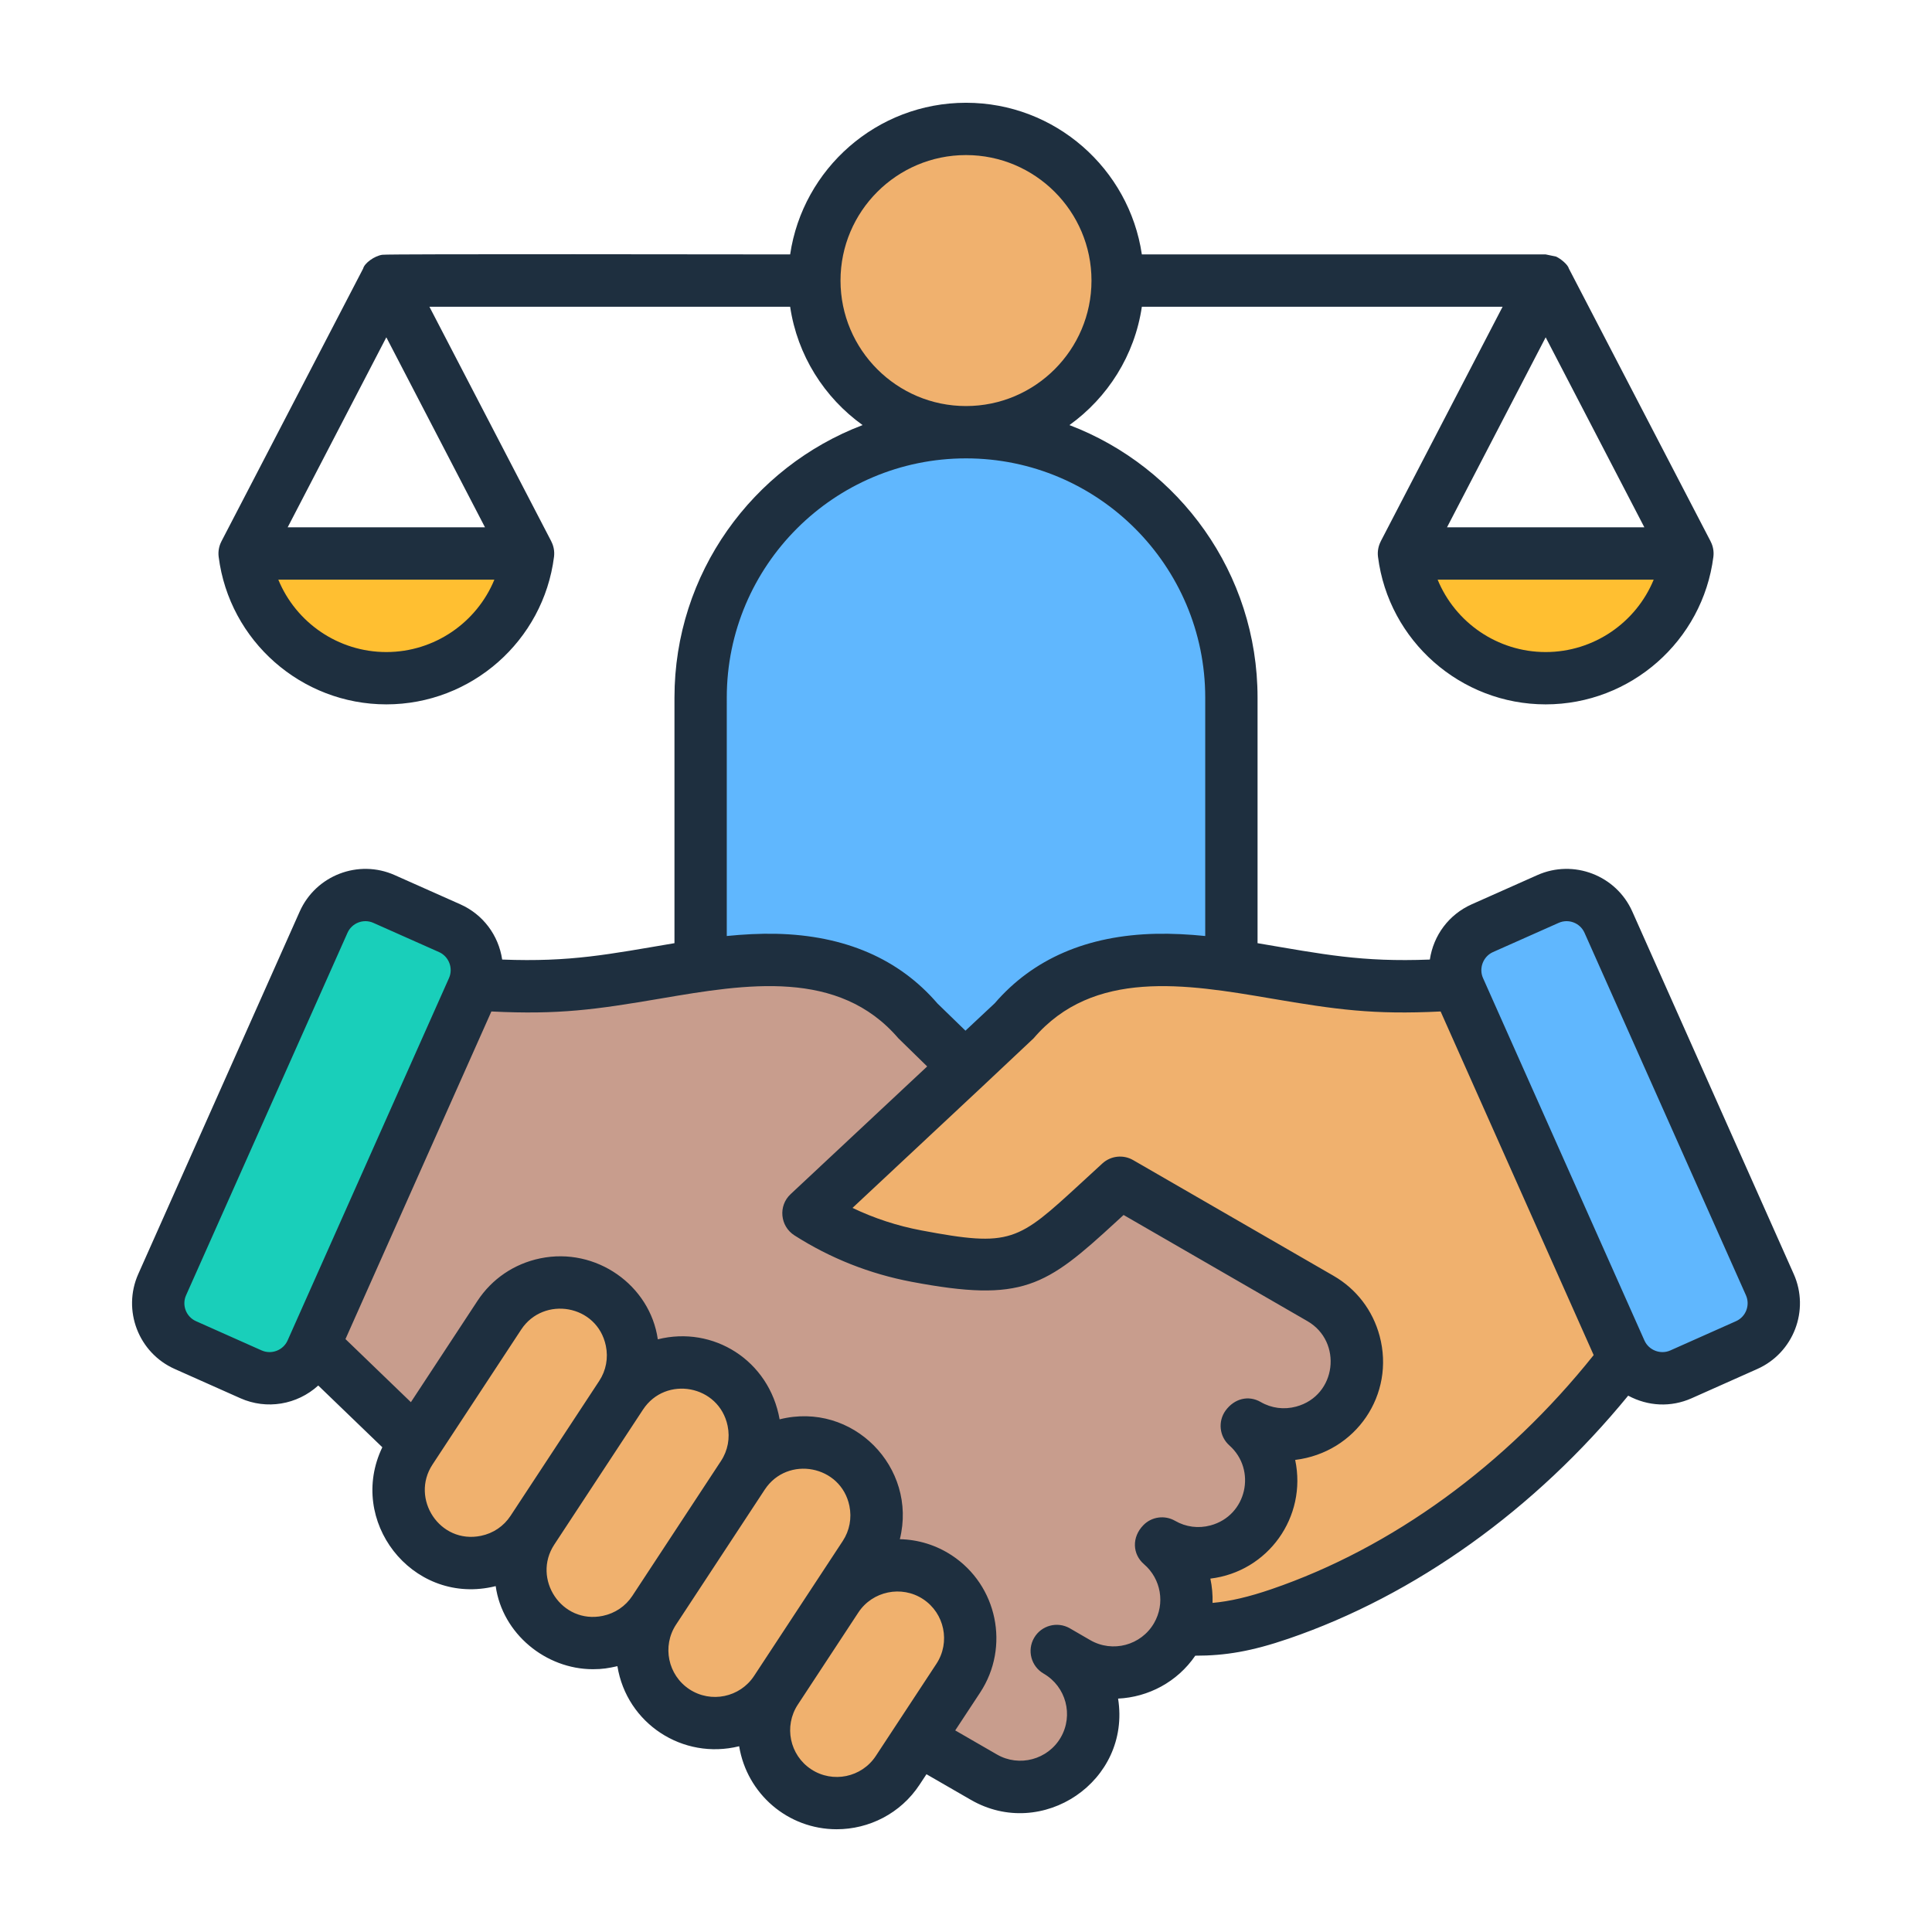 <svg id="Layer_1" enable-background="new 0 0 500 500" viewBox="0 0 500 500" xmlns="http://www.w3.org/2000/svg"><g clip-rule="evenodd" fill-rule="evenodd"><path d="m249.999 33.374c21.676 0 39.248 17.571 39.248 39.246 0 21.676-17.572 39.248-39.248 39.248-21.675 0-39.247-17.571-39.247-39.248 0-21.675 17.572-39.246 39.247-39.246z" fill="#f0b16e"/><path d="m181.316 180.55c0-37.776 30.906-68.683 68.683-68.683 37.776 0 68.683 30.907 68.683 68.683v176.735h-137.366c0-58.911 0-117.823 0-176.735z" fill="#60b7fe"/><path d="m262.34 264.339c9.018-10.627 21.562-15.546 36.927-15.893 19.498-.441 39.322 6.43 60.528 6.785 11.154.186 22.351-.616 33.591-2.412l37.646 83.432c-22.927 36.295-58.584 67.352-99.797 81.445-29.814 10.195-38.302-.576-67.007-12.762l-63.286-83.189 11.772-45.649h37.05z" fill="#f0b16e"/><path d="m341.744 336.055-51.884-29.955-3.756 3.449c-18.434 16.929-21.411 20.744-48.929 15.535-10.099-1.911-19.408-5.625-27.95-11.083l40.539-37.904-12.105-11.758c-9.018-10.627-21.562-15.546-36.927-15.893-19.498-.441-39.322 6.43-60.528 6.785-11.154.186-22.351-.616-33.591-2.412l-37.646 83.432 67.326 64.928 55.443 22.447 62.893 36.311c8.981 5.185 20.572 2.08 25.757-6.902 5.185-8.981 2.079-20.572-6.901-25.757l5.294 3.057c8.981 5.185 20.572 2.08 25.757-6.902h.001c4.59-7.951 2.681-17.947-4.048-23.733l.236-.241c8.981 5.185 20.572 2.08 25.756-6.901h.001c4.538-7.86 2.726-17.719-3.818-23.533l.226-.313c8.981 5.185 20.571 2.08 25.757-6.902 5.184-8.979 2.078-20.57-6.903-25.755z" fill="#c89d8d"/><path d="m116.379 240.231-16.993-7.568c-5.953-2.651-12.992.05-15.644 6.003l-41.776 93.805c-2.651 5.953.05 12.992 6.003 15.643l16.993 7.568c5.953 2.651 12.992-.05 15.644-6.003l41.776-93.805c2.651-5.953-.05-12.992-6.003-15.643z" fill="#19cfba"/><path d="m383.62 240.231 16.993-7.568c5.953-2.651 12.992.05 15.644 6.003l41.776 93.805c2.651 5.953-.05 12.992-6.003 15.643l-16.993 7.568c-5.953 2.651-12.992-.05-15.644-6.003l-41.776-93.805c-2.652-5.953.05-12.992 6.003-15.643z" fill="#60b7fe"/><g fill="#f0b16e"><path d="m129.221 340.389-22.952 34.923c-5.696 8.666-3.265 20.417 5.401 26.113 8.667 5.696 20.417 3.265 26.113-5.401l22.952-34.923c5.696-8.666 3.265-20.417-5.402-26.113-8.666-5.696-20.416-3.266-26.112 5.401z"/><path d="m192.25 381.812-22.952 34.923c-5.696 8.666-17.446 11.097-26.112 5.401-8.667-5.696-11.097-17.446-5.402-26.113l22.952-34.923c5.696-8.666 17.446-11.097 26.112-5.401h.001c8.666 5.696 11.097 17.446 5.401 26.113z"/><path d="m192.25 381.812-22.952 34.923c-5.696 8.666-3.265 20.417 5.402 26.113 8.667 5.696 20.417 3.265 26.113-5.401l22.952-34.923c5.696-8.666 3.265-20.417-5.401-26.113-8.668-5.696-20.418-3.266-26.114 5.401z"/><path d="m248.002 434.307-15.675 23.851c-5.696 8.667-17.446 11.097-26.113 5.401-8.666-5.696-11.097-17.446-5.401-26.113l15.675-23.851c5.696-8.666 17.446-11.097 26.113-5.401 8.666 5.696 11.096 17.447 5.401 26.113z"/></g><path d="m136.664 143.238c-2.303 18.209-17.847 32.291-36.681 32.291s-34.379-14.082-36.681-32.291z" fill="#ffbf31"/><path d="m436.696 143.238c-2.302 18.209-17.847 32.291-36.681 32.291s-34.379-14.082-36.681-32.291z" fill="#ffbf31"/><path d="m449.276 341.921-16.997 7.571c-2.532 1.128-5.574-.044-6.698-2.568l-41.782-93.812c-1.123-2.531.043-5.576 2.573-6.71l16.997-7.56c2.538-1.139 5.559-.011 6.704 2.567l41.777 93.807c1.135 2.562-.018 5.569-2.574 6.705zm-120.229 69.357c31.204-10.67 60.674-32.106 83.394-60.583l-39.609-88.928c-17.456.863-26.937-.472-43.985-3.378-21.878-3.729-45.935-7.703-61.341 10.316l-13.117 12.336-33.76 31.564c5.631 2.699 11.599 4.65 17.807 5.82 23.245 4.399 24.939 2.824 41.263-12.181l5.586-5.135c2.179-1.997 5.397-2.362 7.965-.879l51.882 29.955c5.911 3.412 10.145 8.941 11.913 15.565 4.05 15.121-6.071 30.14-21.853 32.077 3.114 14.76-7.007 28.913-21.949 30.719.439 2.06.628 4.171.565 6.282 4.484-.394 9.425-1.553 15.239-3.55zm-33.155-16.557c-3.05 3.127-2.816 7.531.188 10.105 4.405 3.794 5.5 10.19 2.59 15.223-3.332 5.768-10.732 7.754-16.506 4.422l-5.289-3.064c-3.241-1.866-7.383-.759-9.255 2.482-1.871 3.235-.759 7.377 2.482 9.243l.017.017c5.763 3.332 7.737 10.738 4.405 16.495-3.331 5.764-10.766 7.74-16.506 4.422l-10.806-6.236 6.459-9.814c7.748-11.805 4.456-27.729-7.349-35.489-4.057-2.665-8.684-4.08-13.443-4.182 4.614-18.569-12.201-35.777-31.113-31.022-2.712-15.301-17.2-24.308-31.524-20.706-1.996-13.956-15.932-23.959-30.445-20.951-6.721 1.392-12.484 5.301-16.227 10.995l-17.231 26.223-16.929-16.33 37.76-84.786c17.46.863 26.933-.472 43.985-3.378 21.933-3.737 45.885-7.707 61.341 10.316l7.458 7.286-35.347 33.058c-3.233 3.009-2.734 8.269.976 10.652 9.277 5.928 19.485 9.973 30.337 12.027 28.739 5.432 34.696 1.267 52.937-15.525l1.928-1.769 47.574 27.473c9.162 5.283 7.601 19.294-2.921 22.121-3.127.839-6.385.422-9.163-1.187-3.173-1.837-6.827-.899-9.101 2.214-2.025 2.813-1.603 6.716.999 9.026 7.081 6.292 4.531 18.161-4.895 20.694-3.132.845-6.39.417-9.163-1.187-2.683-1.544-6.067-1.082-8.223 1.132zm-85.956 63.172c-5.574-3.657-7.126-11.166-3.463-16.735l15.674-23.855c3.645-5.537 11.195-7.098 16.734-3.458 5.569 3.657 7.121 11.166 3.469 16.734l-15.685 23.855c-3.652 5.571-11.166 7.122-16.729 3.459zm-31.512-20.705c5.569 3.657 13.077 2.1 16.735-3.469l22.954-34.924c1.757-2.682 2.362-5.899 1.712-9.078-2.162-10.517-16.031-13.139-21.915-4.199l-22.954 34.935c-3.653 5.569-2.106 13.066 3.468 16.735zm-22.435-19c3.173-.662 5.9-2.499 7.657-5.175l22.954-34.93c1.757-2.67 2.368-5.905 1.706-9.084-2.207-10.578-16.051-13.103-21.904-4.188l-22.954 34.924c-5.814 8.846 1.884 20.654 12.541 18.453zm-31.518-20.717c3.178-.65 5.894-2.493 7.657-5.175l22.954-34.919c1.757-2.681 2.374-5.905 1.712-9.083-2.22-10.707-16.131-12.995-21.915-4.194l-22.948 34.919c-5.8 8.808 1.855 20.657 12.54 18.452zm-50.044-50.558 41.777-93.801c1.133-2.553-.044-5.577-2.573-6.71l-16.997-7.56c-2.542-1.141-5.554-.007-6.704 2.567l-41.777 93.807c-1.141 2.562.017 5.569 2.573 6.704l16.992 7.571c2.548 1.129 5.575-.038 6.709-2.578zm113.662-166.376c0-34.137 27.775-61.912 61.912-61.912s61.912 27.775 61.912 61.912v61.701c-4.262-.428-8.53-.662-12.798-.571-17.722.405-31.741 6.453-41.68 17.979l-7.577 7.092-7.252-7.047c-9.939-11.554-23.969-17.619-41.714-18.024-4.274-.091-8.541.143-12.803.571zm61.912-140.405c17.91 0 32.476 14.572 32.476 32.477 0 17.91-14.567 32.476-32.476 32.476-17.91 0-32.477-14.567-32.477-32.476.001-17.905 14.567-32.477 32.477-32.477zm-150.018 128.617c-12.484 0-23.41-7.663-27.958-18.743h55.921c-4.547 11.08-15.479 18.743-27.963 18.743zm0-81.454 25.533 49.171h-51.066zm300.036 81.454c-12.484 0-23.416-7.663-27.963-18.743h55.921c-4.542 11.08-15.474 18.743-27.958 18.743zm25.539-32.283h-51.071l25.533-49.171zm38.656 193.245-41.771-93.801c-4.171-9.38-15.2-13.614-24.58-9.437l-16.997 7.566c-5.865 2.616-9.874 7.967-10.823 14.292-17.756.689-27.47-1.351-44.59-4.239v-63.555c0-32.18-20.255-59.698-48.686-70.527 9.899-7.104 16.889-18.036 18.743-30.628h93.361l-31.547 60.731h.012c-.622 1.204-.884 2.59-.713 3.971 2.75 21.778 21.408 38.205 43.397 38.205 21.99 0 40.636-16.427 43.403-38.205.171-1.381-.091-2.767-.725-3.971h.011l-36.687-70.613c-.246-1.005-2.064-2.518-3.315-3.098l-2.687-.559h-104.51c-3.275-22.172-22.435-39.249-45.508-39.249-23.068 0-42.233 17.077-45.514 39.249-10.268 0-103.833-.167-105.56.091-2.045.305-4.606 2.17-4.947 3.566l-36.682 70.613h.006c-.628 1.204-.89 2.59-.719 3.971 2.756 21.778 21.413 38.205 43.397 38.205 21.99 0 40.647-16.427 43.397-38.205.171-1.381-.086-2.767-.713-3.971h.012l-31.547-60.731h93.356c1.866 12.592 8.849 23.524 18.749 30.628-28.431 10.829-48.686 38.347-48.686 70.527v63.555c-17.12 2.888-26.831 4.928-44.589 4.239-.95-6.318-4.96-11.677-10.824-14.292l-16.997-7.566c-9.374-4.177-20.403.057-24.58 9.437l-41.777 93.801c-4.177 9.38.057 20.409 9.437 24.58l16.991 7.571c6.792 3.026 14.668 1.696 20.152-3.292l16.581 15.981c-9.141 18.993 7.487 40.526 28.271 36.18.36-.074.713-.154 1.067-.245 1.734 12.313 12.949 21.505 25.173 21.505 2.436 0 4.014-.265 6.328-.787 2.404 14.832 16.901 24.344 31.507 20.723 2.037 12.365 12.646 21.482 25.242 21.482 8.347 0 16.535-4.057 21.453-11.537l1.78-2.704 11.48 6.624c18.432 10.655 41.518-4.79 38.114-26.195 7.817-.371 15.314-4.296 19.975-11.103 7.815 0 14.564-1.134 24.101-4.393 32.853-11.24 63.84-33.452 87.935-62.904 5.162 2.768 11.065 3.054 16.427.668l16.986-7.571c9.378-4.174 13.612-15.203 9.43-24.583z" fill="#1e2f3f"/></g></svg>